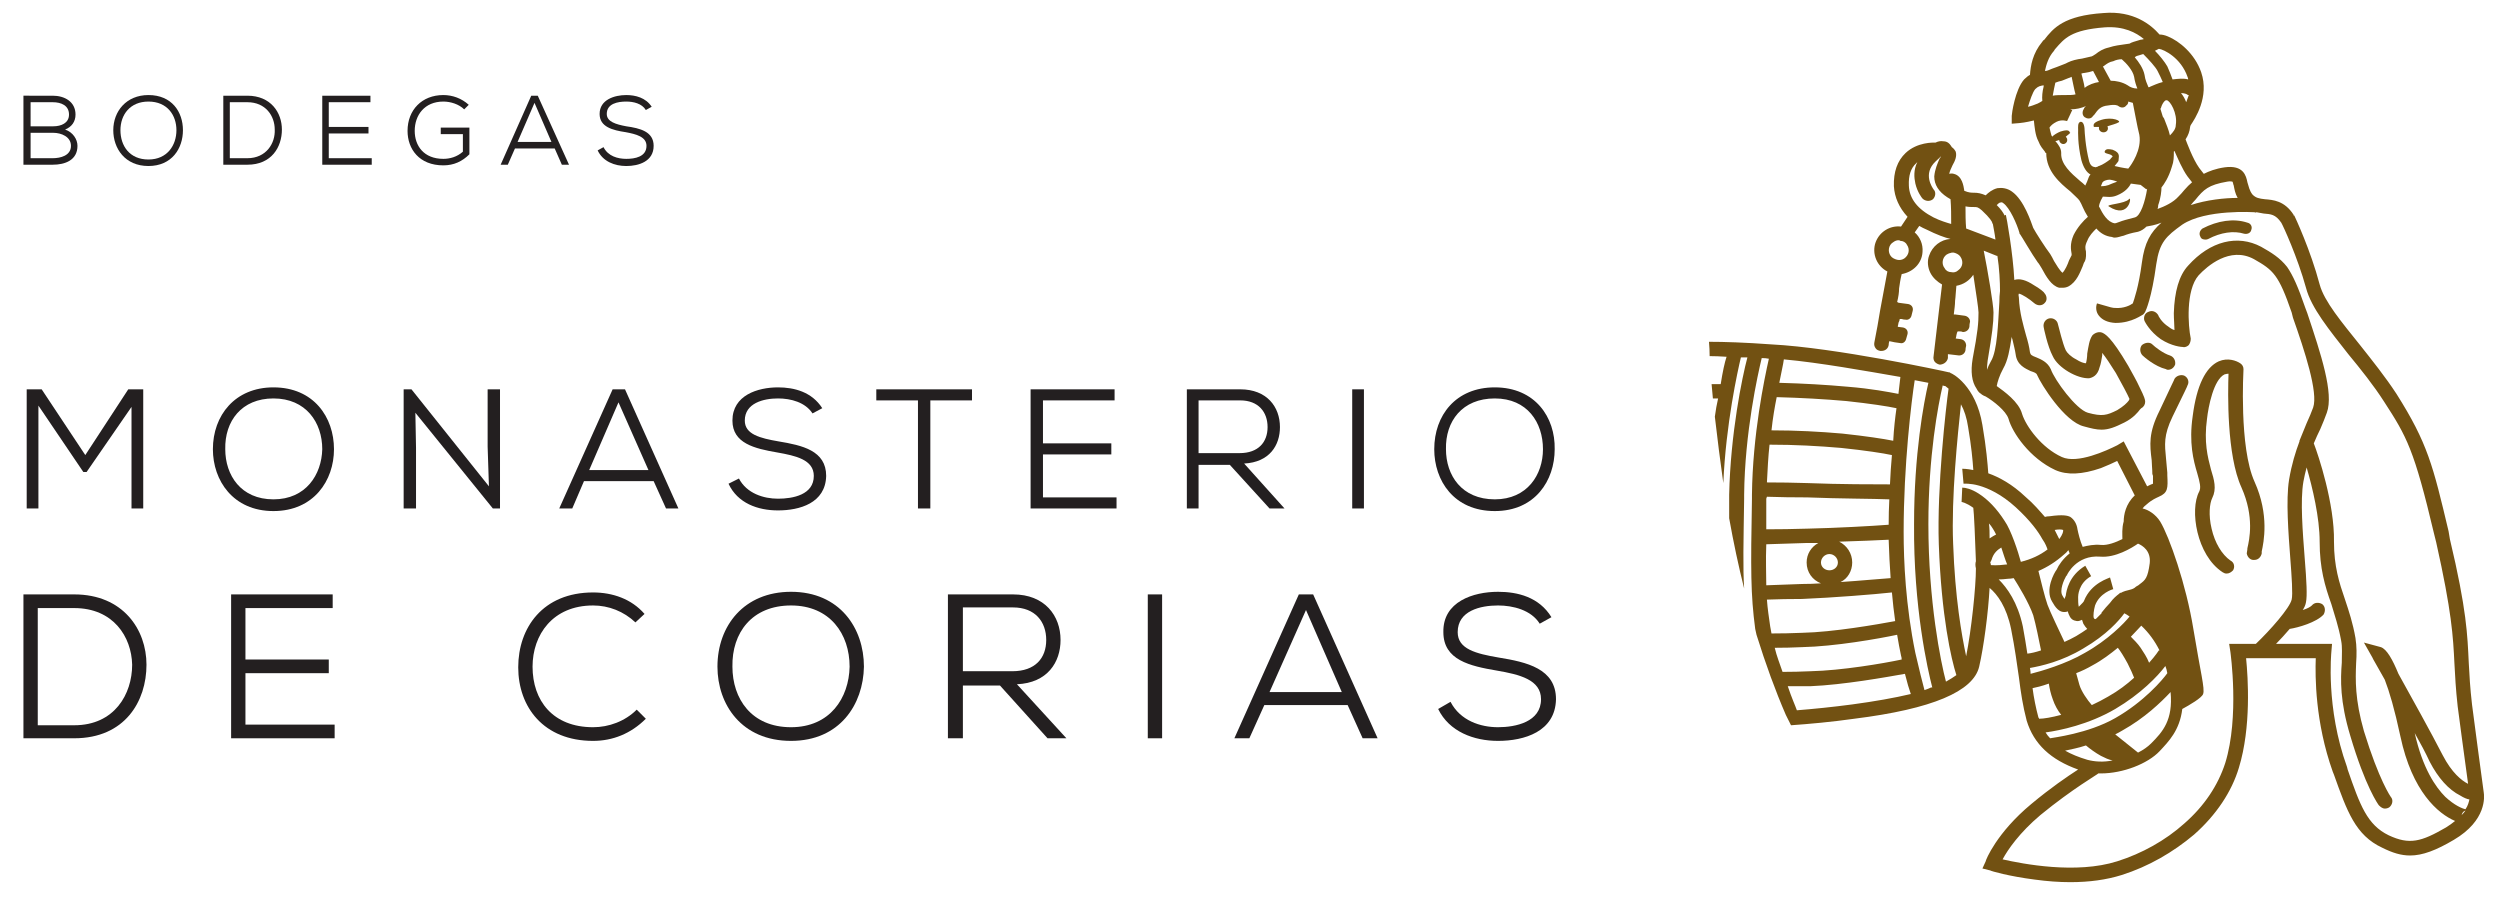 <svg xmlns="http://www.w3.org/2000/svg" viewBox="0 0 384 138" width="384" height="138"><title>LOGOTIPO-svg</title><defs><clipPath clipPathUnits="userSpaceOnUse" id="cp1"><path d="m-72-73h529.13v283.46h-529.13z"></path></clipPath></defs><style>		.s0 { fill: #231f20 } 		.s1 { fill: #725112 } 	</style><g id="g8"><g id="g10"><g id="Clip-Path: g12" clip-path="url(#cp1)"><g id="g12"><g id="g18"><path id="path20" fill-rule="evenodd" class="s0" d="m8.1 14.7c1.8 0 3.5 0.9 3.5 2.9 0 1.1-0.6 1.9-1.6 2.3 1.2 0.4 1.9 1.5 1.9 2.5 0 2.2-1.9 2.9-3.8 2.9h-4.5v-10.6zm-3.4 4.7h3.5c1.2 0 2.4-0.5 2.4-1.8 0-1.4-1.2-1.9-2.5-1.9h-3.4zm0 4.9h3.4c1.2 0 2.8-0.4 2.8-1.9 0-1.4-1.5-2-2.7-2h-3.5z"></path></g><g id="g22"><path id="path24" fill-rule="evenodd" class="s0" d="m28.1 20c0 2.8-1.7 5.5-5.3 5.5-3.6 0-5.4-2.7-5.4-5.5 0-2.9 2-5.4 5.4-5.4 3.6 0 5.3 2.6 5.3 5.4zm-5.3 4.5c2.9 0 4.3-2.2 4.3-4.5 0-2.3-1.4-4.4-4.3-4.4-2.8 0-4.3 2-4.3 4.4 0 2.4 1.4 4.5 4.3 4.5z"></path></g><g id="g26"><path id="path28" fill-rule="evenodd" class="s0" d="m38 14.7c3.6 0 5.3 2.6 5.3 5.2 0 2.7-1.6 5.4-5.3 5.4h-3.7v-10.6zm-2.7 9.6h2.7c2.9 0 4.3-2.3 4.2-4.4 0-2.1-1.4-4.2-4.2-4.2h-2.7z"></path></g><g id="g30"><path id="path32" class="s0" d="m57.1 25.3h-7.6v-10.6h7.4v1h-6.4v3.8h6.1v1h-6.1v3.8h6.6z"></path></g><g id="g34"><path id="path36" class="s0" d="m71.3 16.8c-0.8-0.8-2.1-1.2-3.2-1.2-2.9 0-4.4 2.1-4.4 4.5 0 2.3 1.4 4.3 4.4 4.3 1 0 2.1-0.3 3-1.1v-2.7h-3.4v-1h4.4v4.1c-1.1 1.1-2.4 1.7-4 1.7-3.7 0-5.5-2.5-5.5-5.3 0-3.2 2.2-5.5 5.5-5.5 1.4 0 2.8 0.5 3.9 1.5z"></path></g><g id="g38"><path id="path40" fill-rule="evenodd" class="s0" d="m85.2 22.8h-6.1l-1.1 2.5h-1.1l4.7-10.6h1l4.8 10.6h-1.1zm-5.7-1h5.2l-2.6-6z"></path></g><g id="g42"><path id="path44" class="s0" d="m99.2 16.9c-0.6-1-1.9-1.3-3-1.3-1.3 0-3 0.3-3 1.9 0 1.2 1.4 1.6 3 1.9 2.1 0.3 4.2 0.8 4.2 3 0 2.4-2.3 3.1-4.2 3.1-1.8 0-3.6-0.7-4.4-2.4l0.9-0.5c0.7 1.4 2.2 1.8 3.5 1.8 1.3 0 3.1-0.3 3.1-2 0-1.4-1.6-1.8-3.2-2.1-2-0.3-4-0.8-4-2.8 0-2.2 2.3-2.9 4.1-2.9 1.4 0 3 0.4 3.9 1.8z"></path></g><g id="g46"><path id="path48" class="s0" d="m20.2 62.5l-6.9 10h-0.5l-6.9-10.2v15.8h-1.8v-18.3h2.3l6.7 10.1 6.6-10.1h2.3v18.3h-1.8z"></path></g><g id="g50"><path id="path52" fill-rule="evenodd" class="s0" d="m51.3 69c0 4.8-3.1 9.5-9.3 9.5-6.2 0-9.3-4.7-9.3-9.5 0-5.2 3.4-9.5 9.3-9.5 6.2 0 9.3 4.6 9.3 9.5zm-9.3 7.7c5 0 7.4-3.8 7.5-7.7 0-4.1-2.5-7.8-7.5-7.8-4.9 0-7.5 3.5-7.4 7.8 0 4 2.4 7.7 7.4 7.7z"></path></g><g id="g54"><path id="path56" class="s0" d="m75.1 74.7l-0.2-6.1v-8.8h1.9v18.3h-1.1l-11.9-14.7 0.1 5.4v9.3h-1.9v-18.3h1.2z"></path></g><g id="g58"><path id="path60" fill-rule="evenodd" class="s0" d="m100.4 73.9h-10.7l-1.8 4.2h-2l8.2-18.3h1.9l8.2 18.3h-1.9zm-9.9-1.7h9.1l-4.6-10.4z"></path></g><g id="g62"><path id="path64" class="s0" d="m124.8 63.5c-1.1-1.7-3.3-2.3-5.3-2.3-2.2 0-5.1 0.7-5.1 3.4 0 2.1 2.3 2.7 5.2 3.2 3.6 0.6 7.3 1.4 7.3 5.3-0.1 4.2-4.1 5.3-7.4 5.3-3.1 0-6.2-1.1-7.6-4.1l1.6-0.8c1.2 2.3 3.8 3.1 6 3.1 2.3 0 5.5-0.6 5.5-3.5 0-2.5-2.8-3.1-5.6-3.6-3.5-0.6-6.9-1.4-6.9-4.9 0-3.9 3.9-5.1 7-5.1 2.5 0 5.2 0.7 6.8 3.2z"></path></g><g id="g66"><path id="path68" class="s0" d="m141 61.5h-6.4v-1.7h14.7v1.7h-6.4v16.6h-1.9z"></path></g><g id="g70"><path id="path72" class="s0" d="m171.5 78.1h-13.2v-18.3h12.9v1.7h-11v6.6h10.5v1.7h-10.5v6.6h11.3z"></path></g><g id="g74"><path id="path76" fill-rule="evenodd" class="s0" d="m197.3 78.1h-2.3l-6.1-6.7h-4.8v6.7h-1.8v-18.3h8.2c4.1 0 6.1 2.7 6.1 5.8 0 2.8-1.6 5.4-5.5 5.6zm-13.2-16.6v8.1h6.3c2.9 0 4.3-1.7 4.3-4 0-2.3-1.4-4.1-4.2-4.1z"></path></g><path id="path78" class="s0" d="m207.7 59.8h1.8v18.3h-1.8z"></path><g id="g80"><path id="path82" fill-rule="evenodd" class="s0" d="m238.8 69c0 4.8-3 9.5-9.2 9.5-6.3 0-9.3-4.7-9.3-9.5 0-5.2 3.3-9.5 9.3-9.5 6.2 0 9.3 4.6 9.2 9.5zm-9.2 7.7c5 0 7.4-3.8 7.4-7.7 0-4.1-2.4-7.8-7.4-7.8-5 0-7.6 3.5-7.5 7.8 0 4 2.4 7.7 7.5 7.7z"></path></g><g id="g84"><path id="path86" fill-rule="evenodd" class="s0" d="m11.4 91.3c7.5 0 11.1 5.4 11.1 10.8 0 5.6-3.3 11.3-11.1 11.3h-7.8v-22.1zm-5.6 20.1h5.6c6.2 0 8.9-4.8 8.9-9.3-0.1-4.3-2.9-8.7-8.9-8.7h-5.6z"></path></g><g id="g88"><path id="path90" class="s0" d="m51.4 113.4h-15.9v-22.1h15.6v2.1h-13.4v7.9h12.8v2.1h-12.8v7.9h13.7z"></path></g><g id="g92"><path id="path94" class="s0" d="m99.2 110.4c-2.3 2.3-5.1 3.4-8.1 3.4-7.6 0-11.5-5.2-11.5-11.3 0-6.1 3.8-11.5 11.5-11.5 3 0 5.9 1 7.9 3.3l-1.4 1.3c-1.8-1.7-4.1-2.6-6.5-2.6-6.2 0-9.3 4.5-9.3 9.4 0 5.2 3.1 9.3 9.3 9.3 2.4 0 4.9-0.9 6.7-2.7z"></path></g><g id="g96"><path id="path98" fill-rule="evenodd" class="s0" d="m132.7 102.4c-0.1 5.8-3.7 11.4-11.2 11.4-7.6 0-11.3-5.6-11.3-11.4 0-6.3 4.1-11.5 11.3-11.5 7.5 0 11.2 5.6 11.2 11.5zm-11.2 9.3c6 0 8.9-4.5 9-9.3 0-5-3-9.4-9-9.4-6 0-9.1 4.2-9 9.4 0 4.9 2.9 9.3 9 9.3z"></path></g><g id="g100"><path id="path102" fill-rule="evenodd" class="s0" d="m163.8 113.4h-2.9l-7.3-8.1h-5.7v8.1h-2.3v-22.1h10c4.9 0 7.3 3.3 7.3 7 0 3.4-2 6.6-6.7 6.8zm-15.9-20.1v9.8h7.6c3.5 0 5.2-2 5.2-4.8 0-2.8-1.7-5-5.1-5z"></path></g><path id="path104" class="s0" d="m176.3 91.3h2.2v22.1h-2.2z"></path><g id="g106"><path id="path108" fill-rule="evenodd" class="s0" d="m207 108.3h-12.8l-2.3 5.1h-2.3l9.9-22.1h2.2l9.9 22.1h-2.3zm-12-2h11.1l-5.5-12.6z"></path></g><g id="g110"><path id="path112" class="s0" d="m236.5 95.8c-1.3-2.1-4.1-2.8-6.4-2.8-2.7 0-6.2 0.8-6.2 4.1 0 2.6 2.8 3.3 6.3 3.9 4.3 0.7 8.8 1.7 8.8 6.4-0.1 5-4.9 6.4-8.9 6.4-3.7 0-7.5-1.4-9.2-4.9l1.9-1.1c1.5 2.9 4.6 3.9 7.3 3.9 2.7 0 6.6-0.8 6.6-4.3 0-3-3.3-3.8-6.8-4.4-4.1-0.7-8.2-1.6-8.2-5.9-0.1-4.7 4.6-6.2 8.4-6.2 3 0 6.3 0.8 8.2 3.9z"></path></g><g id="g114"><path id="path116" fill-rule="evenodd" class="s1" d="m355.7 101.1h-10.7c0.3 3 0.8 10.6-1.1 16.8-1.1 3.7-3.5 7.3-6.9 10.3-3.2 2.7-7 4.9-11.1 6.2q-3.5 1.1-7.9 1.1-2.6 0-5.5-0.4c-3.9-0.5-6.7-1.3-6.8-1.4l-1.2-0.3 0.5-1.1c0-0.2 1.7-4.4 7-8.8 3-2.5 5.5-4.2 7.2-5.3-4.2-1.5-6.8-3.9-7.9-7.5-0.6-2.3-0.9-4.3-1.2-6.7-0.3-2-0.6-4.4-1.2-7.4-0.7-3.4-2.1-5.3-3.3-6.3-0.2 3.8-0.9 9.1-1.6 12.1-0.9 3.8-7.2 6.5-19.2 8-3.5 0.5-6.9 0.8-9.7 1q-0.4-0.8-0.8-1.6c-1.6-3.7-3.1-7.8-4.5-12.3q-0.1-0.5-0.2-0.9c-0.7-5.3-0.7-9-0.5-20v-0.6c0.1-9.2 1.9-17.8 2.6-20.9q-0.5-0.1-1.1-0.1c-0.6 2.5-2.6 11.4-2.7 21v0.6c-0.1 6.7-0.2 10.6 0 13.8q-1.3-5.2-2.3-10.8 0-1.4 0-3v-0.6c0.2-9.4 2-18.1 2.8-21.1q-0.5 0-1 0c-0.5 2.1-2.3 10.2-2.7 19.3q-0.7-5-1.3-10.2 0.2-1.5 0.5-2.8-0.4 0-0.8 0-0.1-1.1-0.2-2.2 0.7 0 1.4 0c0.3-1.9 0.6-3.3 0.9-4.2q-1.5-0.1-2.6-0.1 0-1.1-0.1-2.2c2.3 0 5.5 0.1 9.6 0.4 9.8 0.5 26.5 4.1 27.3 4.3h0.1l0.1 0.1c0.2 0 3.9 1.9 4.9 8 0.6 3.5 0.8 6 0.9 7.4 1.7 0.6 3.7 1.7 5.7 3.6 1.3 1.1 2.2 2.2 3 3.1q0.3-0.1 0.7-0.1c2.1-0.3 2.8-0.1 3.2 0.1 0.6 0.4 1 1.1 1.1 1.9q0 0 0 0c0.1 0.5 0.4 1.8 0.8 2.7 0.8-0.2 1.7-0.4 2.8-0.3 1 0.1 2.3-0.4 3.3-0.9 0-0.6-0.1-1.7 0.2-2.7 0-1 0.3-2.7 1.7-4l-2.7-5.3c-0.6 0.3-1.5 0.7-2.5 1.1-2.9 1-5.2 1.1-7 0.3-3.9-1.8-6.6-5.7-7.2-7.9-0.4-1.2-2.3-2.7-3.5-3.4q-0.3-0.1-0.6-0.3l-0.1-0.1q-0.4-0.2-0.7-0.8-1.1-1.6-0.6-4.6c0.8-4.2 0.9-5.5 0.9-7.1 0-0.6-0.4-3.1-0.8-5.8-0.6 0.9-1.5 1.5-2.6 1.7-0.1 0.9-0.1 1.6-0.2 2.3 0 0.6-0.1 1.3-0.2 2.1q0.1 0 0.2 0 0.8 0.1 1.5 0.2c0.5 0.1 0.8 0.5 0.8 0.9q-0.1 0.4-0.1 0.8c-0.1 0.5-0.5 0.8-1 0.8q-0.2-0.1-0.5-0.1h-0.3q-0.1 0.1-0.2 0.6c0 0.2-0.1 0.4-0.1 0.5l0.8 0.1c0.5 0.1 0.8 0.5 0.8 1q-0.1 0.4-0.1 0.7c-0.1 0.5-0.5 0.8-1 0.8q-0.8-0.1-1.7-0.2 0 0.3 0 0.6c-0.1 0.5-0.5 0.9-1.1 1q-0.1 0-0.2 0-0.4-0.1-0.7-0.4-0.3-0.4-0.2-0.9 0.3-2.5 0.6-5.1l0.7-5.9c-0.7-0.4-1.4-1-1.8-1.8-0.4-0.8-0.5-1.8-0.2-2.6 0.5-1.5 1.8-2.5 3.3-2.6-0.9-0.2-2.2-0.7-3.6-1.4q-0.7-0.3-1.2-0.6l-0.7 1c0.8 0.7 1.3 1.8 1.2 3-0.1 1.8-1.5 3.1-3.2 3.4-0.2 0.8-0.3 1.5-0.4 2.2 0 0.6-0.1 1.3-0.3 2.1q0.1 0 0.2 0.1 0.7 0.1 1.5 0.2c0.5 0.1 0.8 0.5 0.7 1q-0.1 0.4-0.2 0.8c-0.1 0.4-0.5 0.7-0.9 0.6q-0.3 0-0.6-0.1h-0.3q0 0.2-0.2 0.6c0 0.2-0.1 0.4-0.1 0.6l0.8 0.1c0.5 0.1 0.8 0.5 0.7 1q-0.1 0.3-0.2 0.7c-0.1 0.5-0.5 0.8-0.9 0.7q-0.9-0.1-1.7-0.3-0.1 0.3-0.1 0.6c-0.1 0.6-0.6 0.9-1.1 0.9q-0.1 0-0.2 0-0.5-0.1-0.7-0.4-0.3-0.4-0.2-0.9 0.5-2.5 0.9-5l1.1-5.9c-0.8-0.4-1.4-1.1-1.7-1.8-0.4-0.9-0.4-1.9-0.1-2.7 0.6-1.6 2.2-2.6 3.9-2.4l1-1.5c-1.3-1.4-2-3-2.1-4.7q-0.1-3.3 1.8-5.1c1.8-1.7 4.3-1.6 4.5-1.6q0 0 0.1 0 0.6-0.3 1.2-0.2c0.8 0 1.1 0.6 1.3 0.9 0.3 0.2 0.5 0.5 0.6 0.7 0.2 0.7-0.1 1.4-0.5 2.1q-0.4 0.8-0.5 1.3 0.4-0.1 0.7 0c1.3 0.3 1.5 1.9 1.6 2.5q0 0 0 0.1c0.7 0.3 1.1 0.3 1.5 0.3 0.6 0 1.1 0.1 1.8 0.4 0.4-0.4 1-0.9 1.8-1.1 0.7-0.1 1.5 0 2.2 0.5 1.9 1.3 3 4.8 3.3 5.6 0.3 0.6 1.9 3.1 2.6 4 0.2 0.3 0.4 0.7 0.6 1.1 0.3 0.5 0.9 1.5 1.3 1.8 0.4-0.4 0.8-1.3 1-1.9q0.2-0.4 0.4-0.8 0-0.1 0-0.2c-0.1-0.6-0.3-1.5 0.3-2.9 0.6-1.2 1.5-2.2 2.2-2.8q-0.5-0.8-0.8-1.5-0.2-0.5-0.5-1c-0.2-0.3-0.8-0.8-1.4-1.4-1.6-1.3-3.7-3.1-3.7-5.9-0.1 0-0.2-0.1-0.2-0.2-0.3-0.4-0.7-0.8-1-1.6-0.5-0.9-0.6-2.3-0.7-3.2-1.2 0.3-2.1 0.4-2.2 0.4l-1.2 0.1v-1.2c0-0.3 0.5-4 1.9-5.6q0.5-0.5 0.9-0.7c0.1-1.4 0.4-3.3 1.9-5.1q0.1-0.2 0.3-0.3c1.4-1.8 3-3.7 9.1-4.1 4.6-0.4 7.3 1.8 8.6 3.3q0.6 0 1.3 0.3c1.7 0.7 4.1 2.6 5.1 5.5 1.3 3.8-1 7.2-1.6 8.1q-0.1 0.2-0.1 0.3-0.1 1-0.7 1.9c0.2 0.5 1.1 3 2.1 4.4q0.4 0.5 0.7 0.9c0.8-0.4 1.8-0.8 3.2-1 2.9-0.4 3.3 1.3 3.5 2.3 0.2 0.6 0.3 1.3 0.8 1.9 0.5 0.5 1 0.6 1.9 0.7 1.2 0.1 3 0.2 4.4 2.4v0.1h0.1c0.1 0.2 2.5 5.3 3.9 10.6 0.7 2.6 3.4 5.8 6.2 9.3 1.9 2.4 3.9 4.9 5.6 7.5 4.8 7.6 5.6 11 8 21.1l0.2 1.2c2.6 10.9 2.7 14.8 2.9 19 0.1 1.9 0.2 3.8 0.5 6.4 0.1 0.8 1.7 12.9 1.8 13.5 0.1 0.6 0.5 4.3-4.6 7.3-2.7 1.6-4.8 2.4-6.7 2.4-1.4 0-2.7-0.4-4.3-1.2-4.1-1.9-5.4-5.6-7.4-11.2l-0.2-0.5c-2.7-7.6-2.7-14.6-2.6-17.4zm-52.2-13.8c-0.1-0.4-0.1-0.8 0-1.1-0.1-3.1-0.3-7.6-0.4-8.2-1.1-0.8-1.8-0.9-1.8-0.9q0 0 0 0l0.1-2.2c0.5 0 1.4 0.2 2.5 0.9q2.2 1.4 4 4.2c1 1.4 2.1 4.8 2.5 6.3 1.6-0.4 2.9-1 4.1-1.9-0.1-0.3-0.3-0.9-0.8-1.6-0.6-1.1-1.8-2.8-4.1-4.9-2.2-2-4.2-2.9-5.6-3.3-1.4-0.4-2.4-0.3-2.4-0.3l-0.2-2.3c0.1 0 0.7 0 1.7 0.2-0.1-1.5-0.3-3.7-0.8-6.6-0.2-1.4-0.6-2.6-1.1-3.5-0.5 4.7-1.5 14.3-1.2 21.4 0.3 8.4 1.3 14 2 17.3 0.8-4 1.5-10.6 1.5-13.5zm54.7 11.6l-0.1 1.2c0 0.1-0.9 8.6 2.4 17.7l0.1 0.4c1.9 5.5 3 8.5 6.3 10.1 3.2 1.5 5 1 8.8-1.2q0.8-0.5 1.4-1c-2.6-1.1-6.6-4.5-8.4-13-0.9-4.2-1.7-6.9-2.4-8.7-1.1-2-1.9-3.3-1.9-3.4l-1.3-2.3 2.6 0.7c0.9 0.3 1.8 1.9 2.7 4.1 2 3.6 5 9 6.8 12.5 1.4 2.7 2.9 3.9 3.9 4.4-0.5-3.5-1.5-11.2-1.6-11.9-0.3-2.7-0.4-4.7-0.5-6.6-0.2-4.1-0.4-7.9-2.8-18.6l-0.3-1.2c-3.1-13.1-4.2-15-7.7-20.4-1.6-2.5-3.6-5-5.5-7.3-2.9-3.7-5.7-7.1-6.5-10.2-1.3-4.7-3.5-9.5-3.8-10-0.9-1.3-1.6-1.3-2.7-1.4q-0.5-0.1-1.1-0.2-0.2 0.1-0.3 0c-0.1 0-7.5-0.5-11.1 1.9-2.5 1.8-3.5 2.7-4 6.1-0.7 5.2-1.6 7.1-1.7 7.3q-0.1 0.2-0.3 0.4c-0.1 0-1.7 1.3-4.2 1.3q-0.1 0-0.1 0-1.7-0.1-2.5-1.1c-0.5-0.6-0.5-1.4-0.3-1.9l2.1 0.6q0 0 0 0 0 0 0 0 0 0 0 0 0 0 0 0 0 0 0 0c0.1 0 0.3 0.1 0.7 0.1 1.3 0.1 2.3-0.4 2.7-0.7 0.2-0.6 0.9-2.5 1.4-6.3 0.4-3 1.3-4.6 3-6.1-1 0.4-1.8 0.5-2.3 0.6q-0.6 0.6-1.3 0.8c-1.1 0.2-1.7 0.4-2.2 0.6-0.5 0.1-0.9 0.3-1.4 0.3q-0.2 0-0.4-0.1c-1-0.1-1.8-0.6-2.4-1.3-0.5 0.5-1.1 1.1-1.4 1.9-0.4 0.8-0.3 1.2-0.2 1.6 0 0.4 0.1 1-0.2 1.6-0.1 0.1-0.2 0.4-0.3 0.7-0.4 0.9-0.9 2.4-2.2 3.1q-0.4 0.2-0.9 0.2-0.2 0-0.5 0c-1.2-0.3-2-1.7-2.7-3-0.2-0.3-0.4-0.7-0.6-0.9-0.8-1.1-2.6-4.2-2.7-4.3l-0.1-0.1v-0.1c-0.4-1.4-1.5-3.9-2.5-4.6-0.2-0.2-0.4-0.1-0.4-0.1-0.2 0-0.4 0.2-0.6 0.4q0.9 0.9 1.2 1.6l0.2-0.1c0.1 0.3 1.1 5.9 1.3 10q1.2-0.4 3 0.8c0.9 0.5 1.6 1.1 1.6 1.2 0.4 0.4 0.5 1.1 0.1 1.5-0.4 0.5-1.1 0.5-1.6 0.1-0.8-0.7-1.9-1.4-2.4-1.5q-0.1 0.2 0 0.6c0.1 2.4 0.7 4.3 1.1 5.8 0.3 1 0.5 1.8 0.6 2.6 0.1 0.4 0.2 0.5 1 0.8 0.7 0.3 1.7 0.7 2.2 1.8 0.6 1.7 3.9 6.2 5.7 6.7 2.2 0.6 2.9 0.4 4.5-0.4 1-0.6 1.5-1.1 1.8-1.5q0-0.1 0.1-0.2c-0.3-0.7-1.1-2.2-2.1-4q-1.3-2.1-2.1-3.1 0 0.2 0 0.4c-0.1 0.6-0.2 1.3-0.4 1.8-0.3 1.3-1.1 1.6-1.6 1.7-1.8 0.1-4.8-1.6-5.6-3.4-0.8-1.5-1.4-4.4-1.4-4.5-0.1-0.6 0.3-1.2 0.9-1.3 0.6-0.1 1.2 0.3 1.3 0.9 0.2 0.7 0.7 2.9 1.2 4 0.2 0.4 0.8 1 1.6 1.4 0.6 0.4 1.2 0.6 1.5 0.6 0.1-0.3 0.2-1 0.2-1.5 0.2-1.1 0.3-2.1 0.8-2.8 0.4-0.4 1-0.6 1.5-0.4 0.4 0.2 1.3 0.5 4 5.1 0.6 1.1 1.3 2.3 1.7 3.2 0.8 1.6 0.9 2 0.9 2.3 0 0.4-0.2 0.8-0.6 1q-0.1 0.1-0.2 0.2c-0.3 0.4-1 1.3-2.4 2-1.4 0.7-2.4 1.1-3.5 1.1-0.8 0-1.6-0.2-2.7-0.5-3-0.7-6.6-6.5-7.2-7.9-0.1-0.3-0.4-0.4-1-0.6-0.8-0.4-2.1-0.9-2.3-2.6-0.1-0.7-0.3-1.4-0.5-2.3q-0.1-0.2-0.1-0.4c-0.3 2-0.6 3.7-1.3 4.9-0.6 1.1-0.9 2.1-1 2.7 1.1 0.8 3.4 2.4 3.9 4.3 0.6 1.9 3 5.2 6.1 6.6 2.4 1.1 6.9-1 8.5-1.8l1-0.6 3.6 6.9q0.6-0.3 0.9-0.4c0-0.3 0-0.7 0-1.2l-0.1-0.3c0-0.8-0.1-1.5-0.1-2.1-0.3-2.4-0.5-4.2 1.2-7.6 1.9-4.1 2.3-4.8 2.3-4.9 0.3-0.5 1-0.7 1.5-0.5 0.6 0.3 0.8 1 0.5 1.5 0 0.1-0.4 0.9-2.3 4.8-1.4 2.9-1.2 4.3-1 6.4q0.1 1 0.2 2.2v0.4c0.1 2 0.1 2.7-1.3 3.3-0.4 0.2-1 0.4-1.9 1.2q-0.4 0.3-0.6 0.6c0.9 0.2 2 0.9 2.7 2 1.4 2.3 4 9.7 5.1 16.5 1.1 6.7 1.8 9.2 1.5 10-0.2 0.6-2.1 1.7-3.2 2.3-0.4 3.3-2.1 5-3.5 6.5-1.8 1.9-5.6 3.4-9 3.4q-0.2 0-0.4 0c0 0.1-3.9 2.3-8.9 6.4-3.2 2.7-5 5.3-5.8 6.8 3.1 0.7 11.3 2.3 17.6 0.3 3.8-1.2 7.4-3.2 10.3-5.8 3.1-2.7 5.2-5.9 6.3-9.3 2.2-7.1 0.8-16.9 0.8-17l-0.2-1.3h4.1c2.2-2.1 5.2-5.5 5.5-6.8 0.2-0.8 0-3.6-0.2-6.2-0.3-4-0.7-9.1-0.2-12.2 0.4-2.4 1-4.3 1.6-5.9q0 0 0-0.1 0.6-1.5 1.1-2.7 0.6-1.3 1-2.4c0.8-2.3-1.3-8.7-3.1-13.8l-0.2-0.8c-2-5.8-2.8-6.5-5.8-8.2-3.7-2-7.2 1.1-8.5 2.5-2 2.3-1.6 7.8-1.2 9.7 0 0.4-0.1 0.7-0.3 1-0.2 0.2-0.6 0.4-0.9 0.3-0.2 0-1.7-0.1-3.4-1.2-1.7-1.2-2.4-2.6-2.5-2.8-0.2-0.5 0-1.2 0.6-1.4 0.6-0.3 1.2 0 1.5 0.5 0 0.1 0.5 1.1 1.6 1.8q0.5 0.4 0.9 0.5c0-0.7-0.1-1.6-0.1-2.6 0.1-3.3 0.8-5.8 2.2-7.3 3.4-3.8 7.6-4.8 11.2-2.9 1.6 0.9 2.9 1.7 4 3.1 0.9 1.3 1.7 3.1 2.8 6.3l0.3 0.8c2.1 6.3 4.1 12.3 3 15.3-0.3 0.8-0.6 1.6-1 2.5q-0.5 1-1 2.2c0.7 1.8 3.2 9.3 3.1 15.1 0 3.8 0.8 6.3 1.7 8.9 0.6 1.8 1.2 3.6 1.6 5.9 0.2 1.3 0.2 2.5 0.1 3.9-0.1 2.5-0.2 5.5 1.2 10.4 2.3 7.5 4.1 10.1 4.2 10.2 0.3 0.4 0.2 1.1-0.3 1.5q-0.3 0.2-0.7 0.2c-0.3 0-0.6-0.2-0.9-0.5-0.1-0.1-2.1-2.9-4.4-10.7-1.6-5.3-1.5-8.6-1.3-11.2 0-1.3 0.1-2.4-0.1-3.4-0.4-2.2-1-3.9-1.5-5.6-1-2.8-1.8-5.5-1.8-9.6 0-3.7-1.1-8.3-2-11.4q-0.3 1.1-0.5 2.2c-0.5 2.9-0.1 7.8 0.2 11.7 0.3 3.7 0.4 5.8 0.2 6.8q-0.1 0.6-0.5 1.2c0.7-0.2 1.2-0.5 1.4-0.7 0.4-0.5 1.1-0.5 1.6-0.2 0.5 0.4 0.5 1.1 0.2 1.6-1.1 1.2-3.9 2-5.2 2.2-0.7 0.8-1.4 1.6-2.1 2.3zm-33.9-51.7q0 0 0 0 0 0 0 0zm-23.8 56.5c-0.8-2.5-2.3-9-2.7-20.1-0.3-8.8 1.1-21.1 1.5-23.9q-0.4-0.3-0.5-0.4-0.2 0-0.4-0.1c-0.7 3-2.2 10.8-2.2 21.3 0 11.9 1.9 21.2 2.7 24.2q0.9-0.5 1.6-1zm-3.7 1.9c-0.7-2.7-2.9-12.3-2.8-25.1 0-10.8 1.5-18.7 2.2-21.7q-1-0.2-2.1-0.4c-0.5 3.2-1.7 13-1.7 23.3 0 4.5 0.3 11.3 1.8 18.6 0.6 2.6 1.1 4.6 1.4 5.7q0.6-0.2 1-0.4 0.1 0 0.2 0zm-3.3 1q-0.4-1.1-0.9-3.1c-2.8 0.5-9.5 1.7-14.5 1.9q-1.8 0-3.5 0c0.6 1.8 1.2 3.1 1.4 3.7 2.5-0.2 5.5-0.5 8.5-0.9q5.2-0.7 9-1.6zm-15.4-3.5c4.7-0.1 11.2-1.2 14-1.8q0-0.3-0.1-0.6-0.3-1.4-0.6-3.2c-2.8 0.6-9.6 1.8-14.6 1.9q-2.1 0.1-4.2 0.1c0.3 1.3 0.8 2.5 1.2 3.7q2.1 0 4.3-0.1zm-6-5.8q2.3 0 4.7-0.1c4.8-0.1 11.6-1.3 14.3-1.8q-0.3-2.1-0.5-4.4c-2.7 0.3-9 0.8-13.8 1q-2.8 0-5.4 0.1c0.1 1.4 0.3 2.7 0.5 4.1q0.1 0.6 0.2 1.1zm-0.8-7.4q2.7-0.1 5.5-0.2 1.4 0 2.9-0.1c-1.3-0.5-2.2-1.7-2.2-3.2 0-1.3 0.7-2.4 1.8-3q-0.8 0-1.7 0-3.3 0.1-6.3 0.2c-0.1 2.5 0 4.5 0 6.3zm9.7-4.8c-0.7 0-1.3 0.6-1.3 1.3 0 0.7 0.6 1.2 1.3 1.2 0.7 0 1.3-0.5 1.3-1.2 0-0.7-0.6-1.3-1.3-1.3zm-9.7-3.8q3 0 6.3-0.1c4.5-0.1 9.9-0.4 12.5-0.6q0-2 0.1-3.9c-2.2-0.1-7.8-0.1-12.6-0.3q-3.3 0-6.2-0.1l-0.1 0.3q0 2.6 0 4.7zm13.2 5.1c0 1.3-0.7 2.5-1.8 3 3.1-0.2 6.1-0.5 7.7-0.6q-0.2-2.8-0.3-5.9c-1.7 0.1-4.6 0.2-7.6 0.3 1.2 0.6 2 1.8 2 3.2zm-13.1-12.3q3 0 6.2 0.1c4.9 0.2 10.5 0.2 12.7 0.2q0.1-2.3 0.3-4.5c-1.4-0.3-4-0.7-7.8-1.1-3.5-0.3-7.1-0.5-11-0.5-0.2 1.8-0.3 3.8-0.4 5.8zm0.7-8c3.8 0 7.5 0.2 10.9 0.5 3.7 0.4 6.3 0.8 7.8 1.1 0.1-1.9 0.3-3.6 0.5-5-1.4-0.3-4-0.7-7.7-1.1-3.4-0.3-7-0.5-10.7-0.6-0.3 1.5-0.6 3.2-0.8 5.1zm1.2-7.3c3.7 0.1 7.2 0.3 10.5 0.6 3.7 0.3 6.2 0.8 7.8 1.1q0.2-1.6 0.3-2.6c-5.2-0.9-12.4-2.2-17.9-2.7-0.1 0.8-0.4 2-0.7 3.6zm42.3 22.6q0.4 0.8 0.7 1.4c0.6-0.8 0.6-1.2 0.6-1.3q0-0.1 0-0.1c-0.3-0.1-0.7-0.1-1.3 0zm-7.4 5.3q0 0 0.1 0c-0.3-0.7-0.6-1.7-0.9-2.6-0.5 0.3-1.2 0.8-1.5 1.9q-0.1 0.2-0.2 0.4 0.1 0.2 0.1 0.4c0.2 0 0.8 0.1 2.4-0.1zm-2.6-4q0.6-0.4 1-0.6-0.3-0.6-0.5-0.9-0.3-0.5-0.6-0.8c0.1 0.7 0.1 1.5 0.1 2.3zm12.3 2.3q-0.1-0.2-0.2-0.5-0.3 0.4-0.7 0.7-1.8 1.6-3.9 2.5c0.3 1.2 1 4.1 1.4 5.2 0.4 1.1 1.9 4.2 2.6 5.7q0.9-0.4 1.8-0.9 1-0.6 1.7-1.1-0.3-0.3-0.6-0.8-0.1-0.3-0.2-0.6-0.4 0.2-0.7 0.2c-0.2 0-0.4-0.1-0.5-0.1-0.6-0.2-0.8-0.8-1-1.4q-0.2 0.1-0.4 0.1c-0.9 0.1-1.5-0.7-2-1.6-1.1-1.8 0.3-4.4 0.7-4.9 0.3-0.7 1-1.7 2-2.5zm-0.4 3.3v0.1h-0.1c-0.4 0.7-1.1 2.3-0.6 3.1q0.2 0.3 0.3 0.5 0.1-0.2 0.2-0.5c0.1-0.8 0.5-3.1 3-4.6l0.9 1.6c-2 1.1-2 3.1-2 3.2 0 0.5 0 1.1 0.1 1.5 0.5-0.5 0.8-0.8 0.8-0.9 1.1-2.8 3.9-3.5 4-3.6l0.5 1.8c-0.1 0-2.1 0.6-2.8 2.5-0.2 0.7-0.3 1.6-0.2 1.9q0.1 0.2 0.2 0.2c0.1 0 0.2-0.1 0.2-0.1l0.8-0.8v-0.1c0.4-0.5 0.9-1.1 1.3-1.5 0.5-0.7 1-1.1 1.4-1.4l0.2-0.2v0.1c0.5-0.3 1-0.4 1.4-0.5 0.4-0.1 0.7-0.2 1-0.5q0.4-0.2 0.6-0.4c0.8-0.6 1.2-0.9 1.5-3.2 0.2-1.9-1.1-2.7-1.8-3-1 0.7-3.5 2.2-5.8 2-3.7-0.3-5.1 2.8-5.1 2.8zm-0.3 27q1.4 0.8 3.4 1.4c1.1 0.3 2.5 0.4 3.9 0.1-0.6-0.1-1.2-0.4-1.8-0.7-0.9-0.5-1.7-1.1-2.3-1.6-1.2 0.4-2.3 0.6-3.2 0.8zm-3-2.8q0.3 0.5 0.7 0.9c0.4-0.1 5.8-0.7 10-3.1 4.4-2.5 7.3-5.9 8-6.9q-0.1-0.6-0.3-1.1c-1.2 1.6-3.8 4.3-7.7 6.6-4.1 2.4-8.5 3.3-10.7 3.6zm17.4-12.6h0.1q-1.1-2.2-2.8-3.8c-0.4 0.4-0.9 1-1.6 1.7 0.4 0.4 1.1 1.1 1.5 1.7 0.4 0.6 1 1.5 1.3 2.3 1-1.1 1.5-1.9 1.5-1.9zm-7.8 7.1c1.6-0.9 2.9-1.9 4-2.9q-0.3-0.8-1-2.2c-0.6-1.1-1.1-1.9-1.5-2.4-1.1 0.9-2.4 1.9-3.9 2.7q-1.2 0.7-2.5 1.2 0.2 0.7 0.5 1.8c0.3 1 1.2 2.3 1.9 3.1q1.3-0.6 2.5-1.3zm-11.9-3.5c1.6-0.4 5.4-1.5 8.3-3.2 3.6-2 6.1-4.6 6.9-5.6q-0.4-0.3-0.8-0.5c-0.8 1.1-2.7 3.3-6.3 5.4-3.3 2-6.5 2.7-8.2 3q0.1 0.5 0.1 0.9zm1.3 6.9c0.7 0 1.9-0.2 3.4-0.6-0.5-0.6-1-1.5-1.3-2.4-0.3-0.8-0.5-1.7-0.6-2.4-1.1 0.4-2 0.6-2.5 0.7 0.2 1.5 0.5 3 0.9 4.5q0.1 0.1 0.1 0.2zm20.2-4.1c-1.5 1.6-4 4-7.4 5.9q-0.5 0.3-1.1 0.6l3.5 2.8c0.8-0.4 1.5-0.9 2-1.4 1.8-1.8 3.4-3.6 3-7.9zm-27.6-50.8c1-1.6 1.1-5.9 1.3-9.1q0-0.9 0.1-1.7c0-1.4-0.1-3.5-0.4-5.4q0 0-0.1 0l-2-0.8c0.6 3 1.5 8.3 1.5 9.5 0 1.7-0.2 3.2-0.9 7.4q-0.1 0.8-0.1 1.4 0.2-0.6 0.6-1.3zm-4.7-16.1c-0.2-0.3-0.6-0.5-1-0.6q-0.1 0-0.3 0-0.5 0.1-0.8 0.3c-0.7 0.5-0.8 1.5-0.3 2.1 0.2 0.4 0.6 0.6 1 0.6 0.4 0.1 0.8 0 1.1-0.3 0.7-0.5 0.8-1.4 0.3-2.1zm-4.1-6c1 0.5 2 0.8 2.7 1 0-1.3 0-2.6-0.1-3.8q-0.2-0.1-0.5-0.3-2-1.3-2-3.2c0.1-1.1 0.5-2 0.8-2.7q0.2-0.2 0.2-0.4c-0.1 0.2-0.4 0.4-0.8 0.8-2 1.9-0.5 4-0.3 4.3 0.4 0.4 0.3 1.1-0.1 1.5-0.5 0.4-1.2 0.3-1.6-0.1-0.1-0.1-0.8-1-1.1-2.3-0.2-0.9-0.3-2.1 0.3-3.3q-0.1 0.1-0.2 0.2-1.2 1.1-1.1 3.4 0.1 3 3.8 4.9zm-4.1 4.2c-0.2-0.4-0.6-0.6-1-0.6q-0.1-0.1-0.3-0.1-0.4 0-0.8 0.3c-0.7 0.4-0.9 1.4-0.4 2.1 0.2 0.3 0.6 0.5 1 0.6 0.4 0.1 0.8 0 1.1-0.2 0.7-0.5 0.9-1.4 0.4-2.1zm9-5.9c0 1.1 0 2.3 0.1 3.4l4.5 1.7c-0.1-0.9-0.3-1.8-0.4-2.4q-0.1-0.1-0.1-0.2c0-0.1-0.3-0.7-1.6-1.9-0.6-0.5-0.7-0.5-1.2-0.5-0.4 0-0.8 0-1.3-0.1zm17.6-3.9q0.4 0.3 0.8 0.7 0.3-0.6 0.5-1.2 0.1-0.3 0.3-0.5c-0.6-0.3-1.1-1.1-1.4-2.2-0.6-2.5-0.5-4.5-0.5-4.6 0-0.5-0.1-1.2 0.4-1.3 0.5 0 0.6 0.9 0.6 1.4 0 0 0.1 2.4 0.7 4.7 0.3 1 0.9 0.8 1 0.9 0 0 0.2-0.1 0.3-0.1q0.1-0.1 0.2-0.1c0.6-0.2 1.3-0.7 1.7-1 0.2-0.3 0.4-0.4 0.4-0.5-0.4-0.5-1.4-0.3-1.2-0.8 0.2-0.4 0.7-0.3 1.2-0.2 1.3 0.5 0.9 1.1 0.9 1.7 0 0.1-0.3 0.4-0.6 0.8 0.4 0.1 1.3 0.3 2.1 0.4 0.5-0.6 2.1-2.9 1.7-5.2-0.3-1.1-0.8-4-1-4.9q-0.3-0.1-0.7-0.2 0 0.4-0.3 0.6c-0.3 0.4-0.8 0.4-1.2 0.1-0.1-0.1-0.5-0.3-1.6-0.1-1.2 0.1-1.6 0.7-2.1 1.4q-0.1 0.1-0.2 0.2c-0.2 0.3-0.4 0.4-0.7 0.4q-0.3 0-0.6-0.2c-0.4-0.3-0.4-0.9-0.1-1.3q0-0.1 0.1-0.2 0.1-0.1 0.2-0.2c-0.7 0.3-1.5 0.5-2.4 0.5q0.2 0.1 0.3 0.1l-0.8 1.7c0 0-0.8-0.3-1.6 0.1-0.6 0.3-0.9 0.6-1.1 0.9 0.1 0.4 0.2 0.9 0.3 1.2q0.1 0.1 0.1 0.2c0.3-0.3 0.8-0.6 1.3-0.8 1.6-0.5 1.3 0.2 1.5 0.2 0 0-0.3 0.3-0.7 0.6q0.1 0.1 0.2 0.3c0.1 0.4-0.1 0.7-0.4 0.8-0.3 0.1-0.7-0.1-0.8-0.5q0 0 0-0.1-0.3 0.1-0.6 0.2 0.1 0.1 0.2 0.2c0.3 0.4 0.7 0.9 0.7 1.6-0.1 1.7 1.5 3.1 2.9 4.3zm-8-11.4c0.5-0.1 1-0.3 1.5-0.5q0.4-0.2 0.7-0.4-0.1-1 0.2-2.2 0-0.1 0-0.2c-0.5 0.1-0.8 0.1-1.3 0.6-0.4 0.5-0.8 1.7-1.1 2.7zm2.6-5.5q0.3 0 0.5-0.1 0.7-0.3 1.3-0.5c0.7-0.3 1.4-0.5 1.7-0.7 0.6-0.3 1.4-0.5 2.2-0.6 0.5-0.1 0.9-0.2 1.3-0.3 0.2 0 0.5-0.2 0.8-0.4 0.5-0.4 1.1-0.8 2-1 0.9-0.3 1.8-0.4 2.5-0.5 0.2 0 0.5-0.1 0.7-0.1 0.3-0.2 0.7-0.3 1.7-0.6q0.2 0 0.5-0.1c-1.2-1-3.1-2-6-1.8-5.2 0.4-6.2 1.7-7.6 3.3q-0.1 0.1-0.2 0.3c-0.9 1-1.2 2.2-1.4 3.1zm17.5-3.4q-0.2 0.1-0.6 0.3c0.7 0.7 1.5 1.7 1.9 2.4 0.3 0.7 0.6 1.4 0.8 2 0.9-0.1 1.7-0.2 2.4 0q0-0.2-0.1-0.4c-1-2.9-3.6-4.2-4.4-4.3zm4.6 7.1h-0.1c-0.1 0-0.1-0.1-0.4-0.2q-0.3-0.1-0.7-0.1 0.5 0.6 0.8 1.4 0.2-0.5 0.4-1.1zm-11.4 19.7c0.1 0 0.2 0 0.7-0.2 0.5-0.2 1.2-0.4 2.4-0.7 0.9-0.2 1.6-2.5 1.9-4.4q-0.1 0-0.1 0.1l-0.9-0.7q-0.7-0.1-1.5-0.2c-0.3 0.6-0.9 1.3-2.1 1.8-0.9 0.4-1.6 0.2-2.2 0.2-0.1 0.2-0.5 0.8-0.6 1.5 0.6 1.2 1.3 2.4 2.4 2.6zm-0.4-6.1q0.5-0.2 0.8-0.3c-0.5-0.2-1-0.3-1.2-0.3-0.4 0-1 0.2-1.1 0.5q-0.1 0.3-0.2 0.5c0.4 0 0.9 0 1.7-0.4zm8.9-7.4c0.5-0.5 0.9-1 0.9-1.6 0.3-1.8-0.9-3.8-1.4-3.8-0.3-0.1-0.8 0.7-0.9 1.3l-0.1-0.1q0.2 0.6 0.4 1.3l0.2 0.3c0.3 0.8 0.7 1.7 0.9 2.6zm-5.1-12.2q-0.2 0.1-0.3 0.2c0.6 0.7 1.3 1.7 1.5 2.7 0.1 0.8 0.4 1.4 0.6 1.9q0.2 0 0.3-0.1c0.5-0.2 1.1-0.5 1.9-0.7-0.2-0.5-0.5-1.1-0.8-1.7-0.3-0.6-1.3-1.7-2.2-2.6-0.4 0.1-0.9 0.3-1 0.3zm0.1 5c-0.2-0.5-0.4-1.1-0.5-1.8-0.2-1-1.2-2.1-1.9-2.7-0.4 0-0.9 0.1-1.3 0.3-0.6 0.1-1 0.4-1.4 0.7q-0.1 0.1-0.2 0.1l1.2 2.2c0.8 0 1.8 0.2 2.6 0.7 0.4 0.3 0.9 0.5 1.5 0.5zm-8.1-2.4q-0.2 0-0.5 0.1c0.1 0.5 0.4 1.4 0.5 2.2 0.6-0.5 1.5-0.8 2.2-0.9l-0.9-1.7q-0.6 0.2-1.3 0.3zm-1.4 3.3c-0.2-0.7-0.4-1.8-0.6-2.7q-0.7 0.3-1.5 0.6-0.5 0.1-1 0.3c-0.1 0.5-0.3 1.3-0.4 2 0.5-0.1 1.1-0.1 2-0.1 0.6 0 1.1 0 1.5-0.1zm17.2 12.6c-0.8-1.1-1.5-2.8-2-3.9q-0.1 0-0.1 0.1c0 0.8 0 1.5-0.3 2.3-0.5 1.7-1.2 2.7-1.6 3.2 0 0.5-0.1 1.6-0.5 2.7q0 0.3-0.1 0.6c1.1-0.4 2.4-1 3.2-1.9q0.5-0.5 0.9-1 0.6-0.7 1.2-1.2-0.3-0.4-0.7-0.9zm1.2 3.6q-0.3 0.3-0.7 0.8c2.4-0.8 5.2-1.1 7.2-1.1-0.4-0.7-0.5-1.4-0.6-1.9-0.1-0.2-0.1-0.5-0.2-0.6-0.1 0-0.3-0.1-0.8 0-2.9 0.5-3.6 1.2-4.9 2.8zm42.1 92.1q-0.6-0.1-1.4-0.6c-1.8-0.9-3.4-2.7-4.7-5.2-0.6-1.3-1.4-2.8-2.3-4.4 1.2 5.4 3.2 8.3 4.7 9.8 1.4 1.3 2.6 1.8 3.1 1.9 0.4-0.6 0.5-1.1 0.6-1.5zm-8.4-10.2q0 0 0 0 0 0 0 0zm7.2 12.6q0.4-0.4 0.6-0.7c-0.3 0.1-0.5 0.3-0.6 0.7zm-67.4-29c0.3 1.6 0.5 2.9 0.7 4.2q0.9-0.1 2.1-0.5c-0.3-1.5-0.8-4-1.2-5.4-0.7-2-2.3-4.6-3-5.7q-0.5 0.1-0.9 0.1-0.8 0.1-1.4 0.1c1.3 1.3 2.9 3.5 3.7 7.2z"></path></g><g id="g118"><path id="path120" class="s1" d="m337.8 75.5c-1.5 2.8-0.4 9.8 3.6 12.4q0.3 0.2 0.6 0.2c0.4 0 0.7-0.2 1-0.5 0.3-0.5 0.2-1.2-0.4-1.5-1.3-0.9-2.4-2.7-2.9-4.9-0.5-2.1-0.3-3.9 0.1-4.7 0.7-1.4 0.3-2.8-0.2-4.4-0.5-1.9-1.1-4.2-0.6-7.8 0.2-1.8 1-6 2.7-6.8q0.4-0.1 0.6-0.1c-0.1 2.9-0.3 12.5 2 17.5 2 4.5 1.2 8 0.9 9.3 0 0.4-0.1 0.6-0.1 0.8 0.1 0.6 0.6 1.1 1.2 1 0.6 0 1-0.5 1.1-1 0-0.1 0-0.2 0-0.3 0.3-1.4 1.2-5.6-1.1-10.7-2.4-5.3-1.7-17.1-1.7-17.3 0-0.4-0.2-0.7-0.5-0.9-0.6-0.4-1.9-0.9-3.3-0.3-2 0.9-3.4 3.7-4 8.4-0.6 4.1 0.1 6.8 0.7 8.8 0.4 1.4 0.6 2.2 0.3 2.8z"></path></g><g id="g122"><path id="path124" class="s1" d="m345.2 34.2c-2.1-0.7-4.6-0.3-6.9 0.9-0.4 0.3-0.6 0.8-0.3 1.3 0.1 0.3 0.4 0.4 0.8 0.4q0.2 0 0.4-0.1c1.9-1 3.9-1.3 5.5-0.8 0.5 0.1 1-0.1 1.1-0.6 0.2-0.5-0.1-1-0.6-1.1z"></path></g><g id="g126"><path id="path128" class="s1" d="m329 53c-0.4 0.5-0.3 1.2 0.1 1.6 0.2 0.2 1.9 1.7 3.6 2.1q0.1 0.1 0.3 0.1c0.5 0 0.9-0.3 1.1-0.8 0.1-0.6-0.2-1.2-0.8-1.4-1-0.3-2.3-1.3-2.7-1.7-0.4-0.4-1.1-0.3-1.6 0.1z"></path></g><g id="g130"><path id="path132" class="s1" d="m323.9 31.7c3.2 2.1 3.6-1.8 3.1-1.1-0.6 0.7-3.6 0.8-3.1 1.1z"></path></g><g id="g134"><path id="path136" class="s1" d="m321.6 19.5c0 0 0.4 0 0.8 0q0 0.2 0 0.3c0.1 0.4 0.5 0.6 0.9 0.5 0.4-0.1 0.6-0.5 0.4-0.9q0 0 0 0c0.6-0.2 1.4-0.4 1.7-0.6 0.5-0.2-0.9-0.9-2.6-0.4-1.7 0.5-1.1 1-1.2 1.1z"></path></g></g></g></g></g></svg>